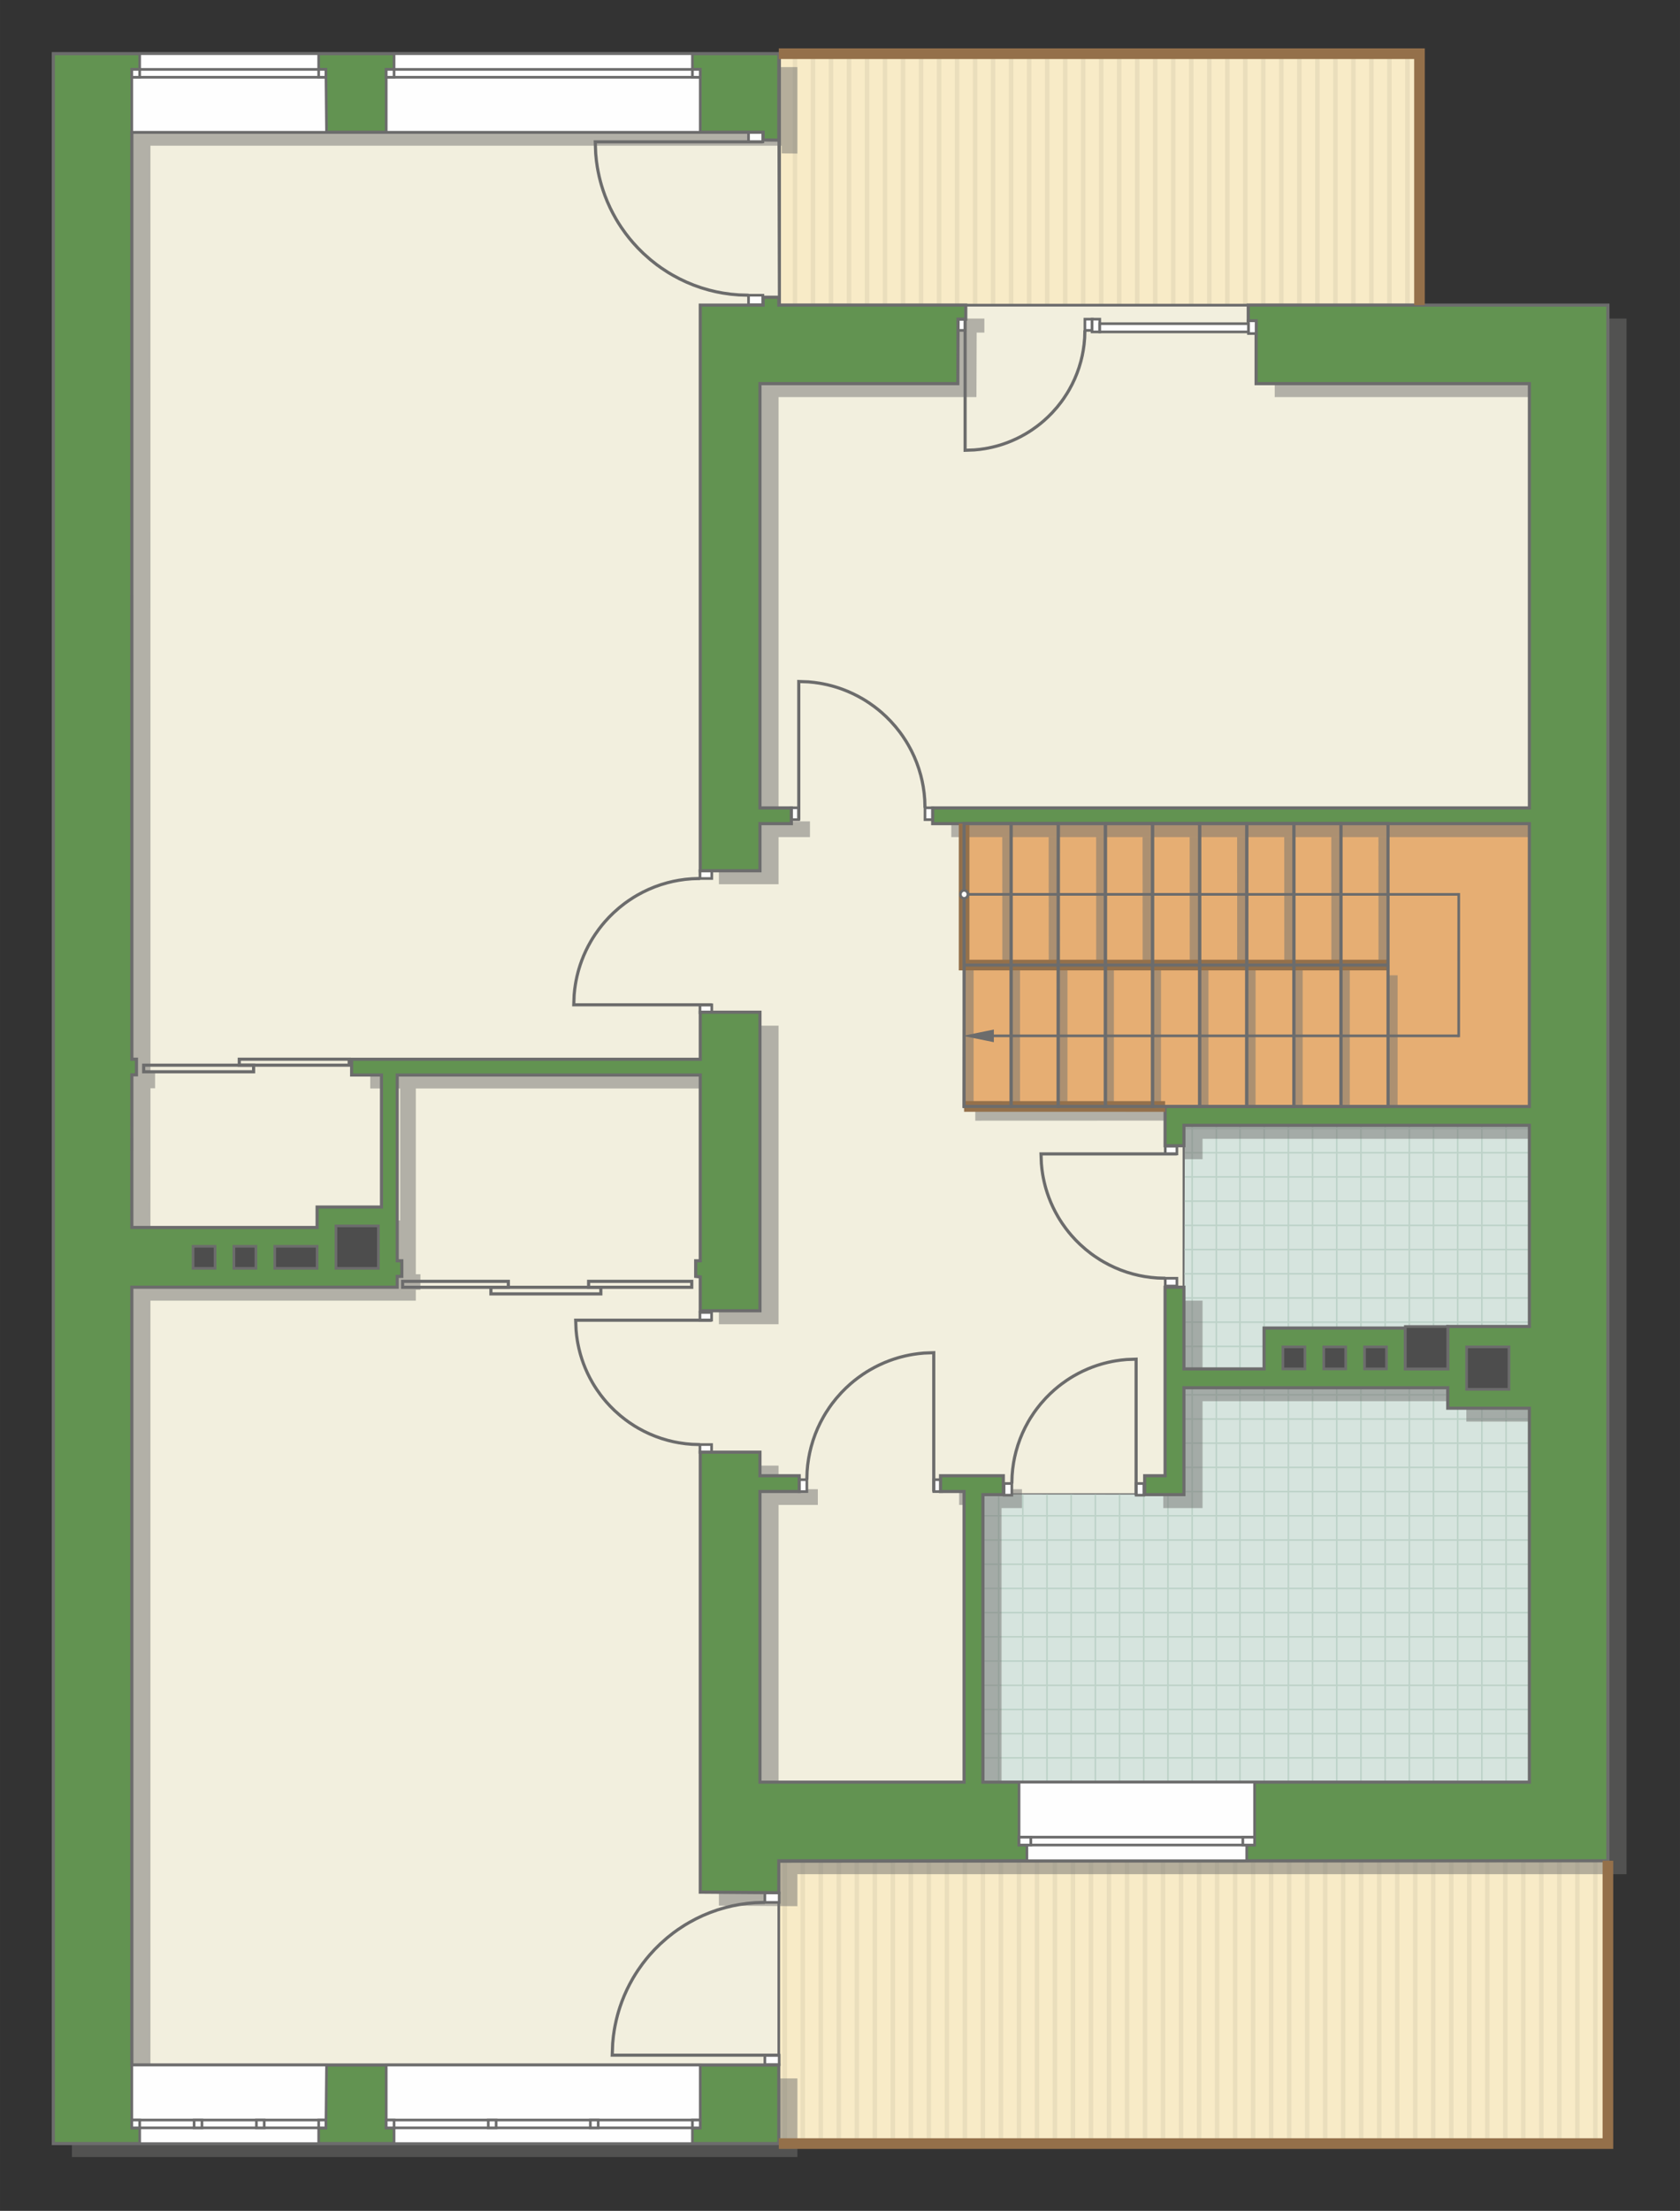 <?xml version="1.0" encoding="UTF-8"?>
<!DOCTYPE svg PUBLIC "-//W3C//DTD SVG 1.1//EN" "http://www.w3.org/Graphics/SVG/1.1/DTD/svg11.dtd">
<!-- Creator: CorelDRAW 2018 (64-Bit) -->
<svg xmlns="http://www.w3.org/2000/svg" xml:space="preserve" width="106.934mm" height="140.631mm" version="1.1" style="shape-rendering:geometricPrecision; text-rendering:geometricPrecision; image-rendering:optimizeQuality; fill-rule:evenodd; clip-rule:evenodd"
viewBox="0 0 12270.92 16137.77"
 xmlns:xlink="http://www.w3.org/1999/xlink">
 <rect x="0" y="0" width="12270.92" height="16137.77" fill="#333333" stroke="none"/>
 <defs>
  <style type="text/css">
   <![CDATA[
    .str4 {stroke:#94704A;stroke-width:77.68;stroke-miterlimit:22.926}
    .str1 {stroke:#6C6C6C;stroke-width:19.38;stroke-miterlimit:22.926}
    .str0 {stroke:#6C6C6C;stroke-width:19.43;stroke-miterlimit:22.926}
    .str3 {stroke:#6C6C6C;stroke-width:22.95;stroke-miterlimit:22.926}
    .str2 {stroke:#BDD2C8;stroke-width:11.48;stroke-miterlimit:22.926}
    .fil4 {fill:none}
    .fil8 {fill:#FEFEFE}
    .fil6 {fill:#D6E4DE}
    .fil10 {fill:#4D4D4D}
    .fil9 {fill:#629351}
    .fil12 {fill:#6C6C6C}
    .fil5 {fill:#E6AE73}
    .fil3 {fill:#EADEBC}
    .fil0 {fill:#F2EFDE}
    .fil2 {fill:#F8EBC7}
    .fil11 {fill:white}
    .fil1 {fill:white}
    .fil7 {fill:#727271;fill-opacity:0.502}
   ]]>
  </style>
   <clipPath id="id0">
    <path d="M5694.42 391.84l4673.63 0 0 1835.18 -4673.63 0 0 -1835.18z"/>
   </clipPath>
   <clipPath id="id1">
    <path d="M5688.34 13587.43l6056.05 -5.38 -8.72 2064.61 -6047.33 0 0 -2059.23z"/>
   </clipPath>
   <clipPath id="id2">
    <path d="M11170.98 13008.62l-3991.54 0 -1.95 -2101 1470.09 2.07 6.77 -2695.42 2516.63 0 0 4794.35z"/>
   </clipPath>
 </defs>
 <g id="пол">
  <polygon class="fil0 str0" points="5332.84,15491.8 5691.32,15070.98 5688.34,13815.65 5533.65,13427.35 7179.43,13008.62 7179.43,10909.69 8647.57,10909.69 8647.57,8214.27 8509.98,8076.57 7041.84,8076.57 7046.71,6012.06 7054.24,5939.21 11537.13,5964.03 11400.37,2597.14 9117.37,2227.02 6606.24,2227.02 6552.88,2284.37 5691.44,2227.02 5688.34,1022.7 5591.82,853.65 4303.98,810.63 612.03,830.59 675.73,11973.57 726.32,15358.88 "/>
  <polygon class="fil1" points="5694.42,391.84 10368.05,391.84 10368.05,2227.02 5694.42,2227.02 "/>
  <g style="clip-path:url(#id0)">
   <g id="_1983401780064">
    <g>
     <rect class="fil2" transform="matrix(4.67283E-13 7.762 50.716 -4.65695E-11 -1577.94 -2954.33)" width="1071.1" height="264.62"/>
     <rect class="fil3" transform="matrix(4.67283E-13 7.762 0.124 -1.14149E-13 -1577.94 -2954.33)" width="1071.1" height="264.62"/>
     <rect class="fil3" transform="matrix(4.67283E-13 7.762 0.124 -1.14149E-13 6316.44 -2954.33)" width="1071.1" height="264.62"/>
     <rect class="fil3" transform="matrix(4.67283E-13 7.762 0.124 -1.14149E-13 395.653 -2954.33)" width="1071.1" height="264.62"/>
     <rect class="fil3" transform="matrix(4.67283E-13 7.762 0.124 -1.14149E-13 8290.04 -2954.33)" width="1071.1" height="264.62"/>
     <rect class="fil3" transform="matrix(4.67283E-13 7.762 0.124 -1.14149E-13 2369.25 -2954.33)" width="1071.1" height="264.62"/>
     <rect class="fil3" transform="matrix(4.67283E-13 7.762 0.124 -1.14149E-13 10263.6 -2954.33)" width="1071.1" height="264.62"/>
     <rect class="fil3" transform="matrix(4.67283E-13 7.762 0.124 -1.14149E-13 4342.84 -2954.33)" width="1071.1" height="264.62"/>
     <rect class="fil3" transform="matrix(4.67283E-13 7.762 0.124 -1.14149E-13 -1183.22 -2954.33)" width="1071.1" height="264.62"/>
     <rect class="fil3" transform="matrix(4.67283E-13 7.762 0.124 -1.14149E-13 6711.16 -2954.33)" width="1071.1" height="264.62"/>
     <rect class="fil3" transform="matrix(4.67283E-13 7.762 0.124 -1.14149E-13 790.372 -2954.33)" width="1071.1" height="264.62"/>
     <rect class="fil3" transform="matrix(4.67283E-13 7.762 0.124 -1.14149E-13 8684.75 -2954.33)" width="1071.1" height="264.62"/>
     <rect class="fil3" transform="matrix(4.67283E-13 7.762 0.124 -1.14149E-13 2763.97 -2954.33)" width="1071.1" height="264.62"/>
     <rect class="fil3" transform="matrix(4.67283E-13 7.762 0.124 -1.14149E-13 10658.4 -2954.33)" width="1071.1" height="264.62"/>
     <rect class="fil3" transform="matrix(4.67283E-13 7.762 0.124 -1.14149E-13 4737.56 -2954.33)" width="1071.1" height="264.62"/>
     <rect class="fil3" transform="matrix(4.67283E-13 7.762 0.124 -1.14149E-13 -788.505 -2954.33)" width="1071.1" height="264.62"/>
     <rect class="fil3" transform="matrix(4.67283E-13 7.762 0.124 -1.14149E-13 7105.88 -2954.33)" width="1071.1" height="264.62"/>
     <rect class="fil3" transform="matrix(4.67283E-13 7.762 0.124 -1.14149E-13 1185.09 -2954.33)" width="1071.1" height="264.62"/>
     <rect class="fil3" transform="matrix(4.67283E-13 7.762 0.124 -1.14149E-13 9079.47 -2954.33)" width="1071.1" height="264.62"/>
     <rect class="fil3" transform="matrix(4.67283E-13 7.762 0.124 -1.14149E-13 3158.69 -2954.33)" width="1071.1" height="264.62"/>
     <rect class="fil3" transform="matrix(4.67283E-13 7.762 0.124 -1.14149E-13 11053.1 -2954.33)" width="1071.1" height="264.62"/>
     <rect class="fil3" transform="matrix(4.67283E-13 7.762 0.124 -1.14149E-13 5132.28 -2954.33)" width="1071.1" height="264.62"/>
     <rect class="fil3" transform="matrix(4.67283E-13 7.762 0.124 -1.14149E-13 -393.785 -2954.33)" width="1071.1" height="264.62"/>
     <rect class="fil3" transform="matrix(4.67283E-13 7.762 0.124 -1.14149E-13 7500.6 -2954.33)" width="1071.1" height="264.62"/>
     <rect class="fil3" transform="matrix(4.67283E-13 7.762 0.124 -1.14149E-13 1579.81 -2954.33)" width="1071.1" height="264.62"/>
     <rect class="fil3" transform="matrix(4.67283E-13 7.762 0.124 -1.14149E-13 9474.19 -2954.33)" width="1071.1" height="264.62"/>
     <rect class="fil3" transform="matrix(4.67283E-13 7.762 0.124 -1.14149E-13 3553.41 -2954.33)" width="1071.1" height="264.62"/>
     <rect class="fil3" transform="matrix(4.67283E-13 7.762 0.124 -1.14149E-13 11447.8 -2954.33)" width="1071.1" height="264.62"/>
     <rect class="fil3" transform="matrix(4.67283E-13 7.762 0.124 -1.14149E-13 5527 -2954.33)" width="1071.1" height="264.62"/>
     <rect class="fil3" transform="matrix(4.67283E-13 7.762 0.124 -1.14149E-13 0.934 -2954.33)" width="1071.1" height="264.62"/>
     <rect class="fil3" transform="matrix(4.67283E-13 7.762 0.124 -1.14149E-13 7895.32 -2954.33)" width="1071.1" height="264.62"/>
     <rect class="fil3" transform="matrix(4.67283E-13 7.762 0.124 -1.14149E-13 1974.53 -2954.33)" width="1071.1" height="264.62"/>
     <rect class="fil3" transform="matrix(4.67283E-13 7.762 0.124 -1.14149E-13 9868.91 -2954.33)" width="1071.1" height="264.62"/>
     <rect class="fil3" transform="matrix(4.67283E-13 7.762 0.124 -1.14149E-13 3948.13 -2954.33)" width="1071.1" height="264.62"/>
     <rect class="fil3" transform="matrix(4.67283E-13 7.762 0.124 -1.14149E-13 5921.72 -2954.33)" width="1071.1" height="264.62"/>
     <rect class="fil3" transform="matrix(4.67283E-13 7.762 0.124 -1.14149E-13 -1446.37 -2954.33)" width="1071.1" height="264.62"/>
     <rect class="fil3" transform="matrix(4.67283E-13 7.762 0.124 -1.14149E-13 6448.01 -2954.33)" width="1071.1" height="264.62"/>
     <rect class="fil3" transform="matrix(4.67283E-13 7.762 0.124 -1.14149E-13 527.226 -2954.33)" width="1071.1" height="264.62"/>
     <rect class="fil3" transform="matrix(4.67283E-13 7.762 0.124 -1.14149E-13 8421.61 -2954.33)" width="1071.1" height="264.62"/>
     <rect class="fil3" transform="matrix(4.67283E-13 7.762 0.124 -1.14149E-13 2500.82 -2954.33)" width="1071.1" height="264.62"/>
     <rect class="fil3" transform="matrix(4.67283E-13 7.762 0.124 -1.14149E-13 10395.2 -2954.33)" width="1071.1" height="264.62"/>
     <rect class="fil3" transform="matrix(4.67283E-13 7.762 0.124 -1.14149E-13 4474.42 -2954.33)" width="1071.1" height="264.62"/>
     <rect class="fil3" transform="matrix(4.67283E-13 7.762 0.124 -1.14149E-13 -1051.65 -2954.33)" width="1071.1" height="264.62"/>
     <rect class="fil3" transform="matrix(4.67283E-13 7.762 0.124 -1.14149E-13 6842.73 -2954.33)" width="1071.1" height="264.62"/>
     <rect class="fil3" transform="matrix(4.67283E-13 7.762 0.124 -1.14149E-13 921.945 -2954.33)" width="1071.1" height="264.62"/>
     <rect class="fil3" transform="matrix(4.67283E-13 7.762 0.124 -1.14149E-13 8816.33 -2954.33)" width="1071.1" height="264.62"/>
     <rect class="fil3" transform="matrix(4.67283E-13 7.762 0.124 -1.14149E-13 2895.54 -2954.33)" width="1071.1" height="264.62"/>
     <rect class="fil3" transform="matrix(4.67283E-13 7.762 0.124 -1.14149E-13 10789.9 -2954.33)" width="1071.1" height="264.62"/>
     <rect class="fil3" transform="matrix(4.67283E-13 7.762 0.124 -1.14149E-13 4869.14 -2954.33)" width="1071.1" height="264.62"/>
     <rect class="fil3" transform="matrix(4.67283E-13 7.762 0.124 -1.14149E-13 -656.932 -2954.33)" width="1071.1" height="264.62"/>
     <rect class="fil3" transform="matrix(4.67283E-13 7.762 0.124 -1.14149E-13 7237.45 -2954.33)" width="1071.1" height="264.62"/>
     <rect class="fil3" transform="matrix(4.67283E-13 7.762 0.124 -1.14149E-13 1316.66 -2954.33)" width="1071.1" height="264.62"/>
     <rect class="fil3" transform="matrix(4.67283E-13 7.762 0.124 -1.14149E-13 9211.05 -2954.33)" width="1071.1" height="264.62"/>
     <rect class="fil3" transform="matrix(4.67283E-13 7.762 0.124 -1.14149E-13 3290.26 -2954.33)" width="1071.1" height="264.62"/>
     <rect class="fil3" transform="matrix(4.67283E-13 7.762 0.124 -1.14149E-13 11184.6 -2954.33)" width="1071.1" height="264.62"/>
     <rect class="fil3" transform="matrix(4.67283E-13 7.762 0.124 -1.14149E-13 5263.86 -2954.33)" width="1071.1" height="264.62"/>
     <rect class="fil3" transform="matrix(4.67283E-13 7.762 0.124 -1.14149E-13 -262.212 -2954.33)" width="1071.1" height="264.62"/>
     <rect class="fil3" transform="matrix(4.67283E-13 7.762 0.124 -1.14149E-13 7632.17 -2954.33)" width="1071.1" height="264.62"/>
     <rect class="fil3" transform="matrix(4.67283E-13 7.762 0.124 -1.14149E-13 1711.38 -2954.33)" width="1071.1" height="264.62"/>
     <rect class="fil3" transform="matrix(4.67283E-13 7.762 0.124 -1.14149E-13 9605.77 -2954.33)" width="1071.1" height="264.62"/>
     <rect class="fil3" transform="matrix(4.67283E-13 7.762 0.124 -1.14149E-13 3684.98 -2954.33)" width="1071.1" height="264.62"/>
     <rect class="fil3" transform="matrix(4.67283E-13 7.762 0.124 -1.14149E-13 11579.4 -2954.33)" width="1071.1" height="264.62"/>
     <rect class="fil3" transform="matrix(4.67283E-13 7.762 0.124 -1.14149E-13 5658.57 -2954.33)" width="1071.1" height="264.62"/>
     <rect class="fil3" transform="matrix(4.67283E-13 7.762 0.124 -1.14149E-13 132.507 -2954.33)" width="1071.1" height="264.62"/>
     <rect class="fil3" transform="matrix(4.67283E-13 7.762 0.124 -1.14149E-13 8026.89 -2954.33)" width="1071.1" height="264.62"/>
     <rect class="fil3" transform="matrix(4.67283E-13 7.762 0.124 -1.14149E-13 2106.1 -2954.33)" width="1071.1" height="264.62"/>
     <rect class="fil3" transform="matrix(4.67283E-13 7.762 0.124 -1.14149E-13 10000.5 -2954.33)" width="1071.1" height="264.62"/>
     <rect class="fil3" transform="matrix(4.67283E-13 7.762 0.124 -1.14149E-13 4079.7 -2954.33)" width="1071.1" height="264.62"/>
     <rect class="fil3" transform="matrix(4.67283E-13 7.762 0.124 -1.14149E-13 6053.29 -2954.33)" width="1071.1" height="264.62"/>
     <rect class="fil3" transform="matrix(4.67283E-13 7.762 0.124 -1.14149E-13 -1314.8 -2954.33)" width="1071.1" height="264.62"/>
     <rect class="fil3" transform="matrix(4.67283E-13 7.762 0.124 -1.14149E-13 6579.59 -2954.33)" width="1071.1" height="264.62"/>
     <rect class="fil3" transform="matrix(4.67283E-13 7.762 0.124 -1.14149E-13 658.799 -2954.33)" width="1071.1" height="264.62"/>
     <rect class="fil3" transform="matrix(4.67283E-13 7.762 0.124 -1.14149E-13 8553.18 -2954.33)" width="1071.1" height="264.62"/>
     <rect class="fil3" transform="matrix(4.67283E-13 7.762 0.124 -1.14149E-13 2632.39 -2954.33)" width="1071.1" height="264.62"/>
     <rect class="fil3" transform="matrix(4.67283E-13 7.762 0.124 -1.14149E-13 10526.8 -2954.33)" width="1071.1" height="264.62"/>
     <rect class="fil3" transform="matrix(4.67283E-13 7.762 0.124 -1.14149E-13 4605.99 -2954.33)" width="1071.1" height="264.62"/>
     <rect class="fil3" transform="matrix(4.67283E-13 7.762 0.124 -1.14149E-13 -920.078 -2954.33)" width="1071.1" height="264.62"/>
     <rect class="fil3" transform="matrix(4.67283E-13 7.762 0.124 -1.14149E-13 6974.31 -2954.33)" width="1071.1" height="264.62"/>
     <rect class="fil3" transform="matrix(4.67283E-13 7.762 0.124 -1.14149E-13 1053.52 -2954.33)" width="1071.1" height="264.62"/>
     <rect class="fil3" transform="matrix(4.67283E-13 7.762 0.124 -1.14149E-13 8947.9 -2954.33)" width="1071.1" height="264.62"/>
     <rect class="fil3" transform="matrix(4.67283E-13 7.762 0.124 -1.14149E-13 3027.11 -2954.33)" width="1071.1" height="264.62"/>
     <rect class="fil3" transform="matrix(4.67283E-13 7.762 0.124 -1.14149E-13 10921.5 -2954.33)" width="1071.1" height="264.62"/>
     <rect class="fil3" transform="matrix(4.67283E-13 7.762 0.124 -1.14149E-13 5000.71 -2954.33)" width="1071.1" height="264.62"/>
     <rect class="fil3" transform="matrix(4.67283E-13 7.762 0.124 -1.14149E-13 -525.359 -2954.33)" width="1071.1" height="264.62"/>
     <rect class="fil3" transform="matrix(4.67283E-13 7.762 0.124 -1.14149E-13 7369.02 -2954.33)" width="1071.1" height="264.62"/>
     <rect class="fil3" transform="matrix(4.67283E-13 7.762 0.124 -1.14149E-13 1448.24 -2954.33)" width="1071.1" height="264.62"/>
     <rect class="fil3" transform="matrix(4.67283E-13 7.762 0.124 -1.14149E-13 9342.62 -2954.33)" width="1071.1" height="264.62"/>
     <rect class="fil3" transform="matrix(4.67283E-13 7.762 0.124 -1.14149E-13 3421.83 -2954.33)" width="1071.1" height="264.62"/>
     <rect class="fil3" transform="matrix(4.67283E-13 7.762 0.124 -1.14149E-13 11316.2 -2954.33)" width="1071.1" height="264.62"/>
     <rect class="fil3" transform="matrix(4.67283E-13 7.762 0.124 -1.14149E-13 5395.43 -2954.33)" width="1071.1" height="264.62"/>
     <rect class="fil3" transform="matrix(4.67283E-13 7.762 0.124 -1.14149E-13 -130.639 -2954.33)" width="1071.1" height="264.62"/>
     <rect class="fil3" transform="matrix(4.67283E-13 7.762 0.124 -1.14149E-13 7763.74 -2954.33)" width="1071.1" height="264.62"/>
     <rect class="fil3" transform="matrix(4.67283E-13 7.762 0.124 -1.14149E-13 1842.96 -2954.33)" width="1071.1" height="264.62"/>
     <rect class="fil3" transform="matrix(4.67283E-13 7.762 0.124 -1.14149E-13 9737.34 -2954.33)" width="1071.1" height="264.62"/>
     <rect class="fil3" transform="matrix(4.67283E-13 7.762 0.124 -1.14149E-13 3816.55 -2954.33)" width="1071.1" height="264.62"/>
     <rect class="fil3" transform="matrix(4.67283E-13 7.762 0.124 -1.14149E-13 11710.9 -2954.33)" width="1071.1" height="264.62"/>
     <rect class="fil3" transform="matrix(4.67283E-13 7.762 0.124 -1.14149E-13 5790.15 -2954.33)" width="1071.1" height="264.62"/>
     <rect class="fil3" transform="matrix(4.67283E-13 7.762 0.124 -1.14149E-13 264.08 -2954.33)" width="1071.1" height="264.62"/>
     <rect class="fil3" transform="matrix(4.67283E-13 7.762 0.124 -1.14149E-13 8158.46 -2954.33)" width="1071.1" height="264.62"/>
     <rect class="fil3" transform="matrix(4.67283E-13 7.762 0.124 -1.14149E-13 2237.68 -2954.33)" width="1071.1" height="264.62"/>
     <rect class="fil3" transform="matrix(4.67283E-13 7.762 0.124 -1.14149E-13 10132.1 -2954.33)" width="1071.1" height="264.62"/>
     <rect class="fil3" transform="matrix(4.67283E-13 7.762 0.124 -1.14149E-13 4211.27 -2954.33)" width="1071.1" height="264.62"/>
     <rect class="fil3" transform="matrix(4.67283E-13 7.762 0.124 -1.14149E-13 6184.87 -2954.33)" width="1071.1" height="264.62"/>
    </g>
   </g>
  </g>
  <polygon class="fil4 str1" points="5694.42,391.84 10368.05,391.84 10368.05,2227.02 5694.42,2227.02 "/>
  <polygon class="fil1" points="5688.34,13587.43 11744.39,13582.05 11735.67,15646.66 5688.34,15646.66 "/>
  <g style="clip-path:url(#id1)">
   <g id="_1983401830272">
    <g>
     <rect class="fil2" transform="matrix(4.67283E-13 7.762 50.716 -4.65695E-11 -1520.91 10350.6)" width="1071.1" height="264.62"/>
     <rect class="fil3" transform="matrix(4.67283E-13 7.762 0.124 -1.14149E-13 -1520.91 10350.6)" width="1071.1" height="264.62"/>
     <rect class="fil3" transform="matrix(4.67283E-13 7.762 0.124 -1.14149E-13 6373.47 10350.6)" width="1071.1" height="264.62"/>
     <rect class="fil3" transform="matrix(4.67283E-13 7.762 0.124 -1.14149E-13 452.685 10350.6)" width="1071.1" height="264.62"/>
     <rect class="fil3" transform="matrix(4.67283E-13 7.762 0.124 -1.14149E-13 8347.07 10350.6)" width="1071.1" height="264.62"/>
     <rect class="fil3" transform="matrix(4.67283E-13 7.762 0.124 -1.14149E-13 2426.28 10350.6)" width="1071.1" height="264.62"/>
     <rect class="fil3" transform="matrix(4.67283E-13 7.762 0.124 -1.14149E-13 10320.7 10350.6)" width="1071.1" height="264.62"/>
     <rect class="fil3" transform="matrix(4.67283E-13 7.762 0.124 -1.14149E-13 4399.88 10350.6)" width="1071.1" height="264.62"/>
     <rect class="fil3" transform="matrix(4.67283E-13 7.762 0.124 -1.14149E-13 -1126.19 10350.6)" width="1071.1" height="264.62"/>
     <rect class="fil3" transform="matrix(4.67283E-13 7.762 0.124 -1.14149E-13 6768.19 10350.6)" width="1071.1" height="264.62"/>
     <rect class="fil3" transform="matrix(4.67283E-13 7.762 0.124 -1.14149E-13 847.404 10350.6)" width="1071.1" height="264.62"/>
     <rect class="fil3" transform="matrix(4.67283E-13 7.762 0.124 -1.14149E-13 8741.79 10350.6)" width="1071.1" height="264.62"/>
     <rect class="fil3" transform="matrix(4.67283E-13 7.762 0.124 -1.14149E-13 2821 10350.6)" width="1071.1" height="264.62"/>
     <rect class="fil3" transform="matrix(4.67283E-13 7.762 0.124 -1.14149E-13 10715.4 10350.6)" width="1071.1" height="264.62"/>
     <rect class="fil3" transform="matrix(4.67283E-13 7.762 0.124 -1.14149E-13 4794.6 10350.6)" width="1071.1" height="264.62"/>
     <rect class="fil3" transform="matrix(4.67283E-13 7.762 0.124 -1.14149E-13 -731.473 10350.6)" width="1071.1" height="264.62"/>
     <rect class="fil3" transform="matrix(4.67283E-13 7.762 0.124 -1.14149E-13 7162.91 10350.6)" width="1071.1" height="264.62"/>
     <rect class="fil3" transform="matrix(4.67283E-13 7.762 0.124 -1.14149E-13 1242.12 10350.6)" width="1071.1" height="264.62"/>
     <rect class="fil3" transform="matrix(4.67283E-13 7.762 0.124 -1.14149E-13 9136.51 10350.6)" width="1071.1" height="264.62"/>
     <rect class="fil3" transform="matrix(4.67283E-13 7.762 0.124 -1.14149E-13 3215.72 10350.6)" width="1071.1" height="264.62"/>
     <rect class="fil3" transform="matrix(4.67283E-13 7.762 0.124 -1.14149E-13 11110.1 10350.6)" width="1071.1" height="264.62"/>
     <rect class="fil3" transform="matrix(4.67283E-13 7.762 0.124 -1.14149E-13 5189.31 10350.6)" width="1071.1" height="264.62"/>
     <rect class="fil3" transform="matrix(4.67283E-13 7.762 0.124 -1.14149E-13 -336.754 10350.6)" width="1071.1" height="264.62"/>
     <rect class="fil3" transform="matrix(4.67283E-13 7.762 0.124 -1.14149E-13 7557.63 10350.6)" width="1071.1" height="264.62"/>
     <rect class="fil3" transform="matrix(4.67283E-13 7.762 0.124 -1.14149E-13 1636.84 10350.6)" width="1071.1" height="264.62"/>
     <rect class="fil3" transform="matrix(4.67283E-13 7.762 0.124 -1.14149E-13 9531.22 10350.6)" width="1071.1" height="264.62"/>
     <rect class="fil3" transform="matrix(4.67283E-13 7.762 0.124 -1.14149E-13 3610.44 10350.6)" width="1071.1" height="264.62"/>
     <rect class="fil3" transform="matrix(4.67283E-13 7.762 0.124 -1.14149E-13 11504.8 10350.6)" width="1071.1" height="264.62"/>
     <rect class="fil3" transform="matrix(4.67283E-13 7.762 0.124 -1.14149E-13 5584.03 10350.6)" width="1071.1" height="264.62"/>
     <rect class="fil3" transform="matrix(4.67283E-13 7.762 0.124 -1.14149E-13 57.965 10350.6)" width="1071.1" height="264.62"/>
     <rect class="fil3" transform="matrix(4.67283E-13 7.762 0.124 -1.14149E-13 7952.35 10350.6)" width="1071.1" height="264.62"/>
     <rect class="fil3" transform="matrix(4.67283E-13 7.762 0.124 -1.14149E-13 2031.56 10350.6)" width="1071.1" height="264.62"/>
     <rect class="fil3" transform="matrix(4.67283E-13 7.762 0.124 -1.14149E-13 9925.94 10350.6)" width="1071.1" height="264.62"/>
     <rect class="fil3" transform="matrix(4.67283E-13 7.762 0.124 -1.14149E-13 4005.16 10350.6)" width="1071.1" height="264.62"/>
     <rect class="fil3" transform="matrix(4.67283E-13 7.762 0.124 -1.14149E-13 5978.75 10350.6)" width="1071.1" height="264.62"/>
     <rect class="fil3" transform="matrix(4.67283E-13 7.762 0.124 -1.14149E-13 -1389.34 10350.6)" width="1071.1" height="264.62"/>
     <rect class="fil3" transform="matrix(4.67283E-13 7.762 0.124 -1.14149E-13 6505.04 10350.6)" width="1071.1" height="264.62"/>
     <rect class="fil3" transform="matrix(4.67283E-13 7.762 0.124 -1.14149E-13 584.258 10350.6)" width="1071.1" height="264.62"/>
     <rect class="fil3" transform="matrix(4.67283E-13 7.762 0.124 -1.14149E-13 8478.64 10350.6)" width="1071.1" height="264.62"/>
     <rect class="fil3" transform="matrix(4.67283E-13 7.762 0.124 -1.14149E-13 2557.85 10350.6)" width="1071.1" height="264.62"/>
     <rect class="fil3" transform="matrix(4.67283E-13 7.762 0.124 -1.14149E-13 10452.2 10350.6)" width="1071.1" height="264.62"/>
     <rect class="fil3" transform="matrix(4.67283E-13 7.762 0.124 -1.14149E-13 4531.45 10350.6)" width="1071.1" height="264.62"/>
     <rect class="fil3" transform="matrix(4.67283E-13 7.762 0.124 -1.14149E-13 -994.619 10350.6)" width="1071.1" height="264.62"/>
     <rect class="fil3" transform="matrix(4.67283E-13 7.762 0.124 -1.14149E-13 6899.76 10350.6)" width="1071.1" height="264.62"/>
     <rect class="fil3" transform="matrix(4.67283E-13 7.762 0.124 -1.14149E-13 978.977 10350.6)" width="1071.1" height="264.62"/>
     <rect class="fil3" transform="matrix(4.67283E-13 7.762 0.124 -1.14149E-13 8873.36 10350.6)" width="1071.1" height="264.62"/>
     <rect class="fil3" transform="matrix(4.67283E-13 7.762 0.124 -1.14149E-13 2952.57 10350.6)" width="1071.1" height="264.62"/>
     <rect class="fil3" transform="matrix(4.67283E-13 7.762 0.124 -1.14149E-13 10847 10350.6)" width="1071.1" height="264.62"/>
     <rect class="fil3" transform="matrix(4.67283E-13 7.762 0.124 -1.14149E-13 4926.17 10350.6)" width="1071.1" height="264.62"/>
     <rect class="fil3" transform="matrix(4.67283E-13 7.762 0.124 -1.14149E-13 -599.9 10350.6)" width="1071.1" height="264.62"/>
     <rect class="fil3" transform="matrix(4.67283E-13 7.762 0.124 -1.14149E-13 7294.48 10350.6)" width="1071.1" height="264.62"/>
     <rect class="fil3" transform="matrix(4.67283E-13 7.762 0.124 -1.14149E-13 1373.7 10350.6)" width="1071.1" height="264.62"/>
     <rect class="fil3" transform="matrix(4.67283E-13 7.762 0.124 -1.14149E-13 9268.08 10350.6)" width="1071.1" height="264.62"/>
     <rect class="fil3" transform="matrix(4.67283E-13 7.762 0.124 -1.14149E-13 3347.29 10350.6)" width="1071.1" height="264.62"/>
     <rect class="fil3" transform="matrix(4.67283E-13 7.762 0.124 -1.14149E-13 11241.7 10350.6)" width="1071.1" height="264.62"/>
     <rect class="fil3" transform="matrix(4.67283E-13 7.762 0.124 -1.14149E-13 5320.89 10350.6)" width="1071.1" height="264.62"/>
     <rect class="fil3" transform="matrix(4.67283E-13 7.762 0.124 -1.14149E-13 -205.181 10350.6)" width="1071.1" height="264.62"/>
     <rect class="fil3" transform="matrix(4.67283E-13 7.762 0.124 -1.14149E-13 7689.2 10350.6)" width="1071.1" height="264.62"/>
     <rect class="fil3" transform="matrix(4.67283E-13 7.762 0.124 -1.14149E-13 1768.42 10350.6)" width="1071.1" height="264.62"/>
     <rect class="fil3" transform="matrix(4.67283E-13 7.762 0.124 -1.14149E-13 9662.8 10350.6)" width="1071.1" height="264.62"/>
     <rect class="fil3" transform="matrix(4.67283E-13 7.762 0.124 -1.14149E-13 3742.01 10350.6)" width="1071.1" height="264.62"/>
     <rect class="fil3" transform="matrix(4.67283E-13 7.762 0.124 -1.14149E-13 11636.4 10350.6)" width="1071.1" height="264.62"/>
     <rect class="fil3" transform="matrix(4.67283E-13 7.762 0.124 -1.14149E-13 5715.61 10350.6)" width="1071.1" height="264.62"/>
     <rect class="fil3" transform="matrix(4.67283E-13 7.762 0.124 -1.14149E-13 189.539 10350.6)" width="1071.1" height="264.62"/>
     <rect class="fil3" transform="matrix(4.67283E-13 7.762 0.124 -1.14149E-13 8083.92 10350.6)" width="1071.1" height="264.62"/>
     <rect class="fil3" transform="matrix(4.67283E-13 7.762 0.124 -1.14149E-13 2163.13 10350.6)" width="1071.1" height="264.62"/>
     <rect class="fil3" transform="matrix(4.67283E-13 7.762 0.124 -1.14149E-13 10057.5 10350.6)" width="1071.1" height="264.62"/>
     <rect class="fil3" transform="matrix(4.67283E-13 7.762 0.124 -1.14149E-13 4136.73 10350.6)" width="1071.1" height="264.62"/>
     <rect class="fil3" transform="matrix(4.67283E-13 7.762 0.124 -1.14149E-13 6110.33 10350.6)" width="1071.1" height="264.62"/>
     <rect class="fil3" transform="matrix(4.67283E-13 7.762 0.124 -1.14149E-13 -1257.76 10350.6)" width="1071.1" height="264.62"/>
     <rect class="fil3" transform="matrix(4.67283E-13 7.762 0.124 -1.14149E-13 6636.62 10350.6)" width="1071.1" height="264.62"/>
     <rect class="fil3" transform="matrix(4.67283E-13 7.762 0.124 -1.14149E-13 715.831 10350.6)" width="1071.1" height="264.62"/>
     <rect class="fil3" transform="matrix(4.67283E-13 7.762 0.124 -1.14149E-13 8610.21 10350.6)" width="1071.1" height="264.62"/>
     <rect class="fil3" transform="matrix(4.67283E-13 7.762 0.124 -1.14149E-13 2689.43 10350.6)" width="1071.1" height="264.62"/>
     <rect class="fil3" transform="matrix(4.67283E-13 7.762 0.124 -1.14149E-13 10583.8 10350.6)" width="1071.1" height="264.62"/>
     <rect class="fil3" transform="matrix(4.67283E-13 7.762 0.124 -1.14149E-13 4663.02 10350.6)" width="1071.1" height="264.62"/>
     <rect class="fil3" transform="matrix(4.67283E-13 7.762 0.124 -1.14149E-13 -863.046 10350.6)" width="1071.1" height="264.62"/>
     <rect class="fil3" transform="matrix(4.67283E-13 7.762 0.124 -1.14149E-13 7031.34 10350.6)" width="1071.1" height="264.62"/>
     <rect class="fil3" transform="matrix(4.67283E-13 7.762 0.124 -1.14149E-13 1110.55 10350.6)" width="1071.1" height="264.62"/>
     <rect class="fil3" transform="matrix(4.67283E-13 7.762 0.124 -1.14149E-13 9004.93 10350.6)" width="1071.1" height="264.62"/>
     <rect class="fil3" transform="matrix(4.67283E-13 7.762 0.124 -1.14149E-13 3084.15 10350.6)" width="1071.1" height="264.62"/>
     <rect class="fil3" transform="matrix(4.67283E-13 7.762 0.124 -1.14149E-13 10978.5 10350.6)" width="1071.1" height="264.62"/>
     <rect class="fil3" transform="matrix(4.67283E-13 7.762 0.124 -1.14149E-13 5057.74 10350.6)" width="1071.1" height="264.62"/>
     <rect class="fil3" transform="matrix(4.67283E-13 7.762 0.124 -1.14149E-13 -468.327 10350.6)" width="1071.1" height="264.62"/>
     <rect class="fil3" transform="matrix(4.67283E-13 7.762 0.124 -1.14149E-13 7426.06 10350.6)" width="1071.1" height="264.62"/>
     <rect class="fil3" transform="matrix(4.67283E-13 7.762 0.124 -1.14149E-13 1505.27 10350.6)" width="1071.1" height="264.62"/>
     <rect class="fil3" transform="matrix(4.67283E-13 7.762 0.124 -1.14149E-13 9399.65 10350.6)" width="1071.1" height="264.62"/>
     <rect class="fil3" transform="matrix(4.67283E-13 7.762 0.124 -1.14149E-13 3478.86 10350.6)" width="1071.1" height="264.62"/>
     <rect class="fil3" transform="matrix(4.67283E-13 7.762 0.124 -1.14149E-13 11373.2 10350.6)" width="1071.1" height="264.62"/>
     <rect class="fil3" transform="matrix(4.67283E-13 7.762 0.124 -1.14149E-13 5452.46 10350.6)" width="1071.1" height="264.62"/>
     <rect class="fil3" transform="matrix(4.67283E-13 7.762 0.124 -1.14149E-13 -73.608 10350.6)" width="1071.1" height="264.62"/>
     <rect class="fil3" transform="matrix(4.67283E-13 7.762 0.124 -1.14149E-13 7820.78 10350.6)" width="1071.1" height="264.62"/>
     <rect class="fil3" transform="matrix(4.67283E-13 7.762 0.124 -1.14149E-13 1899.99 10350.6)" width="1071.1" height="264.62"/>
     <rect class="fil3" transform="matrix(4.67283E-13 7.762 0.124 -1.14149E-13 9794.37 10350.6)" width="1071.1" height="264.62"/>
     <rect class="fil3" transform="matrix(4.67283E-13 7.762 0.124 -1.14149E-13 3873.58 10350.6)" width="1071.1" height="264.62"/>
     <rect class="fil3" transform="matrix(4.67283E-13 7.762 0.124 -1.14149E-13 11768 10350.6)" width="1071.1" height="264.62"/>
     <rect class="fil3" transform="matrix(4.67283E-13 7.762 0.124 -1.14149E-13 5847.18 10350.6)" width="1071.1" height="264.62"/>
     <rect class="fil3" transform="matrix(4.67283E-13 7.762 0.124 -1.14149E-13 321.112 10350.6)" width="1071.1" height="264.62"/>
     <rect class="fil3" transform="matrix(4.67283E-13 7.762 0.124 -1.14149E-13 8215.49 10350.6)" width="1071.1" height="264.62"/>
     <rect class="fil3" transform="matrix(4.67283E-13 7.762 0.124 -1.14149E-13 2294.71 10350.6)" width="1071.1" height="264.62"/>
     <rect class="fil3" transform="matrix(4.67283E-13 7.762 0.124 -1.14149E-13 10189.1 10350.6)" width="1071.1" height="264.62"/>
     <rect class="fil3" transform="matrix(4.67283E-13 7.762 0.124 -1.14149E-13 4268.3 10350.6)" width="1071.1" height="264.62"/>
     <rect class="fil3" transform="matrix(4.67283E-13 7.762 0.124 -1.14149E-13 6241.9 10350.6)" width="1071.1" height="264.62"/>
    </g>
   </g>
  </g>
  <polygon class="fil4 str1" points="5688.34,13587.43 11744.39,13582.05 11735.67,15646.66 5688.34,15646.66 "/>
  <polygon class="fil5 str0" points="7041.84,8076.57 7046.71,6012.06 11170.98,6012.06 11170.98,8082.07 "/>
  <polygon class="fil6" points="11170.98,13008.62 7179.43,13008.62 7177.48,10907.62 8647.57,10909.69 8654.34,8214.27 11170.98,8214.27 "/>
  <g style="clip-path:url(#id2)">
   <g id="_1983408248272">
    <path id="1" class="fil4 str2" d="M10293.89 14240.52l0 -7097.69m-176.7 7097.69l0 -7097.69m-176.7 7097.69l0 -7097.69m-176.7 7097.69l0 -7097.69m-176.7 7097.69l0 -7097.69m-176.7 7097.69l0 -7097.69m-176.7 7097.69l0 -7097.69m-176.7 7097.69l0 -7097.69m2650.34 7097.79l0 -7097.69m-176.7 7097.69l0 -7097.69m-176.7 7097.69l0 -7097.69m-176.7 7097.69l0 -7097.69m-176.7 7097.69l0 -7097.69m-176.7 7097.69l0 -7097.69m-176.7 7097.69l0 -7097.69m-176.7 7097.69l0 -7097.69m2650.43 7097.6l0 -7097.69m-176.7 7097.69l0 -7097.69m-176.7 7097.69l0 -7097.69m-176.7 7097.69l0 -7097.69m-176.7 7097.69l0 -7097.69m-176.7 7097.69l0 -7097.69m-176.7 7097.69l0 -7097.69m-176.7 7097.69l0 -7097.69m2650.34 7097.79l0 -7097.69m-176.7 7097.69l0 -7097.69m-176.7 7097.69l0 -7097.69m-176.7 7097.69l0 -7097.69m-176.7 7097.69l0 -7097.69m-176.7 7097.69l0 -7097.69m-176.7 7097.69l0 -7097.69m-176.7 7097.69l0 -7097.69"/>
    <path class="fil4 str2" d="M16152.74 11947.76l-11607.12 0m11607.12 176.7l-11607.12 0m11607.12 176.7l-11607.12 0m11607.12 176.7l-11607.12 0m11607.12 176.7l-11607.12 0m11607.12 176.7l-11607.12 0m11607.12 176.7l-11607.12 0m11607.12 176.7l-11607.12 0m11607.26 -2650.34l-11607.12 0m11607.12 176.7l-11607.12 0m11607.12 176.7l-11607.12 0m11607.12 176.7l-11607.12 0m11607.12 176.7l-11607.12 0m11607.12 176.7l-11607.12 0m11607.12 176.7l-11607.12 0m11607.12 176.7l-11607.12 0m11606.97 -2650.43l-11607.12 0m11607.12 176.7l-11607.12 0m11607.12 176.7l-11607.12 0m11607.12 176.7l-11607.12 0m11607.12 176.7l-11607.12 0m11607.12 176.7l-11607.12 0m11607.12 176.7l-11607.12 0m11607.12 176.7l-11607.12 0m11607.26 -2650.34l-11607.12 0m11607.12 176.7l-11607.12 0m11607.12 176.7l-11607.12 0m11607.12 176.7l-11607.12 0m11607.12 176.7l-11607.12 0m11607.12 176.7l-11607.12 0m11607.12 176.7l-11607.12 0m11607.12 176.7l-11607.12 0"/>
    <path class="fil4 str2" d="M15771.27 14240.61l0 -7097.69m-176.7 7097.69l0 -7097.69m-176.7 7097.69l0 -7097.69m-176.7 7097.69l0 -7097.69m-176.7 7097.69l0 -7097.69m-176.7 7097.69l0 -7097.69m-176.7 7097.69l0 -7097.69m-176.7 7097.69l0 -7097.69m1413.47 7097.79l0 -7097.69"/>
    <path class="fil4 str2" d="M4643.85 14315.8l0 -7097.69m-176.7 7097.69l0 -7097.69m-176.7 7097.69l0 -7097.69m-176.7 7097.69l0 -7097.69m-176.7 7097.69l0 -7097.69m-176.7 7097.69l0 -7097.69m-176.7 7097.69l0 -7097.69m-176.7 7097.69l0 -7097.69m2650.34 7097.79l0 -7097.69m-176.7 7097.69l0 -7097.69m-176.7 7097.69l0 -7097.69m-176.7 7097.69l0 -7097.69m-176.7 7097.69l0 -7097.69m-176.7 7097.69l0 -7097.69m-176.7 7097.69l0 -7097.69m-176.7 7097.69l0 -7097.69m2650.43 7097.6l0 -7097.69m-176.7 7097.69l0 -7097.69m-176.7 7097.69l0 -7097.69m-176.7 7097.69l0 -7097.69m-176.7 7097.69l0 -7097.69m-176.7 7097.69l0 -7097.69m-176.7 7097.69l0 -7097.69m-176.7 7097.69l0 -7097.69m2650.34 7097.79l0 -7097.69m-176.7 7097.69l0 -7097.69m-176.7 7097.69l0 -7097.69m-176.7 7097.69l0 -7097.69m-176.7 7097.69l0 -7097.69m-176.7 7097.69l0 -7097.69m-176.7 7097.69l0 -7097.69m-176.7 7097.69l0 -7097.69"/>
   </g>
  </g>
  <polygon class="fil4" points="11170.98,13008.62 7179.43,13008.62 7177.48,10907.62 8647.57,10909.69 8654.34,8214.27 11170.98,8214.27 "/>
 </g>
 <g id="тень">
  <g id="_1983408252144">
   <polygon class="fil7" points="525.26,15744.83 525.26,490.02 5824.3,490.02 5824.3,1120.87 5709.66,1119.7 5709.66,1063.51 1098.79,1063.51 1099.02,7829.68 1132.64,7829.68 1132.64,7943.62 1099.02,7943.62 1098.79,9057.88 2452.18,9057.88 2452.18,8908.82 2922.43,8908.82 2922.43,7944.89 2704.29,7944.89 2704.29,7830.25 5250.88,7830.25 5250.88,7486.57 5686.71,7486.57 5686.71,9665.84 5250.88,9665.84 5250.88,9418.78 5217.26,9414.99 5217.26,9301.16 5250.88,9301.16 5250.88,7944.89 3037.18,7944.89 3037.18,9301.16 3070.81,9301.16 3070.81,9414.99 3037.18,9414.99 3037.18,9493.71 1098.79,9493.71 1098.79,15171.3 5824.3,15171.3 5824.3,15744.83 "/>
   <polygon class="fil7" points="5824.3,13680.21 5824.3,13913.82 5250.88,13909.6 5250.88,10698.14 5686.71,10698.14 5686.71,10870.15 5973.48,10870.15 5973.48,10984.91 5686.71,10984.91 5686.71,13106.79 7177.8,13106.79 7177.8,10984.91 7005.79,10984.91 7005.79,10870.15 7464.57,10870.15 7464.57,11007.86 7315.39,11007.86 7315.39,13106.79 11306.93,13106.79 11306.93,10376.96 10710.45,10376.96 10710.45,10227.9 8783.53,10227.9 8783.53,11007.86 8496.77,11007.86 8496.77,10870.15 8645.94,10870.15 8645.94,9493.83 8783.53,9493.83 8783.53,10090.19 9369,10090.19 9369,9792.07 10400.74,9792.07 10400.74,10090.19 10710.45,10090.19 10710.45,9780.59 11306.93,9780.59 11306.93,8312.44 8783.53,8312.44 8783.53,8461.51 8645.94,8461.51 8645.94,8174.74 11306.93,8174.74 11306.93,6110.23 7182.67,6110.23 6948.41,6110.23 6948.41,5995.51 11306.93,5995.51 11306.93,2898.68 9310.7,2898.68 9310.7,2439.89 9253.33,2439.89 9253.33,2325.19 11880.35,2325.19 11880.35,13680.21 "/>
   <polygon class="fil7" points="5686.71,6454.25 5686.71,6110.23 5916.1,6110.23 5916.1,5995.51 5686.71,5995.51 5686.71,2898.68 7132.02,2898.68 7133.74,2427.76 7189.97,2427.76 7189.97,2325.19 5824.3,2325.19 5824.3,2267.84 5709.66,2267.84 5709.66,2325.19 5250.88,2325.19 5250.88,6454.25 "/>
  </g>
  <g id="_1983408254416">
   <polygon class="fil7" points="7321.2,7071.56 7320.66,6110.23 7387.17,6110.23 7387.1,7071.56 "/>
   <polygon class="fil7" points="7660.23,7071.56 7659.69,6110.23 7726.2,6110.23 7726.13,7071.56 "/>
   <polygon class="fil7" points="8006.86,7071.56 8006.33,6110.23 8072.84,6110.23 8072.77,7071.56 "/>
   <polygon class="fil7" points="8345.9,7071.56 8345.36,6110.23 8411.87,6110.23 8411.8,7071.56 "/>
   <polygon class="fil7" points="8690,7071.56 8689.46,6110.23 8755.97,6110.23 8755.9,7071.56 "/>
   <polygon class="fil7" points="9036.63,7071.56 9036.09,6110.23 9102.6,6110.23 9102.53,7071.56 "/>
   <polygon class="fil7" points="9380.7,7071.56 9380.16,6110.23 9446.67,6110.23 9446.6,7071.56 "/>
   <polygon class="fil7" points="9724.8,7060.85 9724.26,6110.23 9790.77,6110.23 9790.7,7060.85 "/>
   <polygon class="fil7" points="10068.91,7060.85 10068.37,6110.23 10134.88,6110.23 10134.81,7060.85 "/>
   <polygon class="fil7" points="7045.39,8075.43 7044.85,7055.74 7111.36,7055.74 7111.29,8075.43 "/>
   <polygon class="fil7" points="7384.43,8075.43 7383.89,7055.74 7450.4,7055.74 7450.33,8075.43 "/>
   <polygon class="fil7" points="7731.06,8075.43 7730.52,7055.74 7797.03,7055.74 7796.96,8075.43 "/>
   <polygon class="fil7" points="8070.09,8075.43 8069.55,7055.74 8136.06,7055.74 8136,8075.43 "/>
   <polygon class="fil7" points="8414.19,8075.43 8413.65,7055.74 8480.16,7055.74 8480.09,8075.43 "/>
   <polygon class="fil7" points="8760.82,8075.43 8760.28,7055.74 8826.79,7055.74 8826.72,8075.43 "/>
   <polygon class="fil7" points="9104.9,8075.43 9104.36,7055.74 9170.87,7055.74 9170.8,8075.43 "/>
   <polygon class="fil7" points="9448.99,8064.06 9448.45,7044.37 9514.96,7044.37 9514.89,8064.06 "/>
   <polygon class="fil7" points="9793.1,8064.06 9792.56,7044.37 9859.07,7044.37 9859,8064.06 "/>
   <polygon class="fil7" points="10142.28,8080.49 10141.74,7119.15 10208.25,7119.15 10208.18,8080.49 "/>
  </g>
  <polygon class="fil7" points="8509.98,8179.62 7123.57,8180.16 7123.57,8113.65 8509.98,8113.72 "/>
 </g>
 <g id="двери">
  <g id="_1983408195632">
   <g>
    <polygon class="fil8 str1" points="7049.19,2411.66 7049.19,2329.59 6994.47,2329.59 6994.47,2411.66 "/>
    <polyline class="fil4 str3" points="7049.19,2329.59 7049.19,3286.68 7116.52,3284.13 7156.49,3280.17 7192.33,3275.02 7215.6,3270.88 7247.41,3264.13 7277.8,3256.51 7297.25,3251.01 7324.9,3242.36 7355.77,3231.46 7388.82,3218.32 7425.22,3201.98 7456.58,3186.25 7490.19,3167.58 7511.71,3154.59 7537.07,3138.14 7572.96,3112.66 7599.37,3092.09 7624.1,3071.31 7654.86,3043.19 7685.49,3012.29 7721.38,2971.88 7749.9,2935.81 7769.01,2909.29 7793.84,2871.4 7808.73,2846.4 7830.39,2806.26 7849.36,2766.3 7866.3,2725.32 7881.35,2682.89 7894.99,2636.69 7904.53,2597.03 7911.93,2558.51 7918.38,2513.16 7922.45,2467.52 7924.2,2411.66 "/>
    <polygon class="fil8 str1" points="7924.2,2329.59 7978.92,2329.59 7978.92,2411.66 7924.2,2411.66 "/>
   </g>
   <g>
    <polygon class="fil8 str1" points="6820.27,10800.7 6820.27,10887.64 6878.23,10887.64 6878.23,10800.7 "/>
    <polyline class="fil4 str3" points="6820.27,10887.64 6820.27,9873.76 6748.93,9876.47 6706.6,9880.66 6668.62,9886.11 6643.97,9890.5 6610.28,9897.64 6578.08,9905.72 6557.49,9911.55 6528.19,9920.72 6495.5,9932.26 6460.49,9946.18 6421.92,9963.48 6388.7,9980.15 6353.09,9999.94 6330.3,10013.7 6303.44,10031.11 6265.42,10058.11 6237.44,10079.89 6211.24,10101.9 6178.65,10131.71 6146.21,10164.43 6108.18,10207.24 6077.97,10245.44 6057.74,10273.54 6031.43,10313.67 6015.65,10340.17 5992.71,10382.69 5972.62,10425.02 5954.67,10468.43 5938.73,10513.38 5924.27,10562.32 5914.17,10604.33 5906.32,10645.14 5899.5,10693.18 5895.18,10741.53 5893.33,10800.7 "/>
    <polygon class="fil8 str1" points="5893.33,10887.64 5835.36,10887.64 5835.36,10800.7 5893.33,10800.7 "/>
   </g>
   <g>
    <polygon class="fil8 str1" points="5112.49,9636.63 5197.63,9636.63 5197.63,9579.88 5112.49,9579.88 "/>
    <polyline class="fil4 str3" points="5197.63,9636.63 4204.87,9636.63 4207.51,9706.48 4211.62,9747.94 4216.95,9785.11 4221.26,9809.24 4228.24,9842.25 4236.16,9873.77 4241.85,9893.94 4250.84,9922.62 4262.14,9954.65 4275.77,9988.92 4292.72,10026.69 4309.03,10059.21 4328.41,10094.08 4341.88,10116.4 4358.94,10142.69 4385.37,10179.93 4406.7,10207.32 4428.26,10232.97 4457.44,10264.88 4489.47,10296.66 4531.4,10333.88 4568.81,10363.46 4596.31,10383.28 4635.61,10409.04 4661.55,10424.49 4703.19,10446.95 4744.64,10466.63 4787.14,10484.21 4831.16,10499.81 4879.08,10513.97 4920.22,10523.85 4960.18,10531.54 5007.22,10538.22 5054.56,10542.44 5112.49,10544.27 "/>
    <polygon class="fil8 str1" points="5197.63,10544.27 5197.63,10601.02 5112.49,10601.02 5112.49,10544.27 "/>
   </g>
   <g>
    <polygon class="fil8 str1" points="8511.26,8422.68 8596.39,8422.68 8596.39,8365.92 8511.26,8365.92 "/>
    <polyline class="fil4 str3" points="8596.39,8422.68 7603.64,8422.68 7606.28,8492.53 7610.38,8533.99 7615.72,8571.16 7620.02,8595.29 7627.01,8628.29 7634.93,8659.82 7640.62,8679.99 7649.61,8708.67 7660.91,8740.69 7674.54,8774.97 7691.49,8812.74 7707.8,8845.26 7727.18,8880.13 7740.65,8902.45 7757.7,8928.74 7784.14,8965.98 7805.46,8993.37 7827.03,9019.01 7856.21,9050.93 7888.23,9082.7 7930.16,9119.93 7967.57,9149.51 7995.08,9169.33 8034.38,9195.09 8060.32,9210.54 8101.96,9232.99 8143.41,9252.67 8185.91,9270.25 8229.93,9285.86 8277.85,9300.02 8318.99,9309.9 8358.95,9317.59 8405.98,9324.27 8453.33,9328.49 8511.26,9330.31 "/>
    <polygon class="fil8 str1" points="8596.39,9330.31 8596.39,9387.07 8511.26,9387.07 8511.26,9330.31 "/>
   </g>
   <g>
    <polygon class="fil8 str1" points="8298.29,10828.58 8298.29,10913.71 8355.05,10913.71 8355.05,10828.58 "/>
    <polyline class="fil4 str3" points="8298.29,10913.71 8298.29,9920.96 8228.44,9923.6 8186.98,9927.7 8149.81,9933.04 8125.68,9937.34 8092.68,9944.33 8061.15,9952.25 8040.98,9957.94 8012.3,9966.93 7980.28,9978.23 7946,9991.86 7908.24,10008.81 7875.71,10025.12 7840.84,10044.5 7818.52,10057.97 7792.23,10075.02 7755,10101.46 7727.6,10122.78 7701.96,10144.34 7670.04,10173.53 7638.27,10205.55 7601.04,10247.48 7571.46,10284.89 7551.64,10312.4 7525.88,10351.7 7510.44,10377.64 7487.98,10419.28 7468.3,10460.73 7450.72,10503.23 7435.11,10547.25 7420.95,10595.17 7411.07,10636.31 7403.38,10676.27 7396.7,10723.3 7392.48,10770.65 7390.66,10828.58 "/>
    <polygon class="fil8 str1" points="7390.66,10913.71 7333.9,10913.71 7333.9,10828.58 7390.66,10828.58 "/>
   </g>
   <g>
    <polygon class="fil8 str1" points="5586.74,15001.26 5691.32,15001.26 5691.32,15070.98 5586.74,15070.98 "/>
    <polyline class="fil4 str3" points="5691.32,15001.26 4471.74,15001.26 4475,14915.45 4480.03,14864.52 4486.6,14818.85 4491.88,14789.21 4500.47,14748.67 4510.19,14709.95 4517.19,14685.16 4528.22,14649.93 4542.1,14610.6 4558.86,14568.48 4579.67,14522.09 4599.71,14482.13 4623.51,14439.29 4640.07,14411.88 4661.01,14379.58 4693.48,14333.84 4719.68,14300.19 4746.17,14268.68 4782.02,14229.48 4821.38,14190.44 4872.88,14144.71 4918.82,14108.37 4952.63,14084.02 5000.91,14052.38 5032.77,14033.4 5083.92,14005.81 5134.84,13981.64 5187.05,13960.04 5241.13,13940.87 5300,13923.48 5350.53,13911.33 5399.62,13901.9 5457.4,13893.68 5515.57,13888.49 5586.74,13886.26 "/>
    <polygon class="fil8 str1" points="5691.32,13886.26 5691.32,13816.54 5586.74,13816.54 5586.74,13886.26 "/>
   </g>
   <g>
    <polygon class="fil8 str1" points="5112.69,7334.31 5199.15,7334.31 5199.15,7391.95 5112.69,7391.95 "/>
    <polyline class="fil4 str3" points="5199.15,7334.31 4190.86,7334.31 4193.54,7263.36 4197.72,7221.26 4203.14,7183.51 4207.51,7158.99 4214.61,7125.49 4222.64,7093.47 4228.43,7072.98 4237.55,7043.85 4249.04,7011.32 4262.88,6976.5 4280.09,6938.15 4296.66,6905.13 4316.34,6869.7 4330.02,6847.04 4347.33,6820.33 4374.19,6782.52 4395.85,6754.7 4417.75,6728.64 4447.39,6696.23 4479.92,6663.96 4522.5,6626.15 4560.49,6596.11 4588.44,6575.98 4628.35,6549.82 4654.69,6534.13 4696.97,6511.32 4739.08,6491.34 4782.24,6473.49 4826.95,6457.63 4875.62,6443.25 4917.4,6433.21 4957.99,6425.41 5005.76,6418.61 5053.84,6414.33 5112.69,6412.48 "/>
    <polygon class="fil8 str1" points="5199.15,6412.48 5199.15,6354.84 5112.69,6354.84 5112.69,6412.48 "/>
   </g>
   <g>
    <polygon class="fil8 str1" points="5834.41,5896.41 5834.41,5982.88 5776.77,5982.88 5776.77,5896.41 "/>
    <polyline class="fil4 str3" points="5834.41,5982.88 5834.41,4974.58 5905.36,4977.27 5947.46,4981.44 5985.22,4986.86 6009.73,4991.23 6043.24,4998.33 6075.25,5006.37 6095.75,5012.15 6124.87,5021.27 6157.4,5032.76 6192.22,5046.6 6230.57,5063.81 6263.59,5080.38 6299.02,5100.06 6321.68,5113.74 6348.4,5131.06 6386.21,5157.91 6414.02,5179.57 6440.08,5201.47 6472.49,5231.11 6504.76,5263.64 6542.57,5306.23 6572.61,5344.21 6592.74,5372.16 6618.9,5412.07 6634.59,5438.41 6657.4,5480.7 6677.38,5522.8 6695.23,5565.97 6711.09,5610.68 6725.47,5659.34 6735.51,5701.12 6743.32,5741.71 6750.11,5789.48 6754.39,5837.56 6756.24,5896.41 "/>
    <polygon class="fil8 str1" points="6756.24,5982.88 6813.88,5982.88 6813.88,5896.41 6756.24,5896.41 "/>
   </g>
   <g>
    <polygon class="fil8 str1" points="5467.33,1035.35 5572.34,1035.35 5572.34,965.34 5467.33,965.34 "/>
    <polyline class="fil4 str3" points="5572.34,1035.35 4347.78,1035.35 4351.04,1121.51 4356.11,1172.64 4362.69,1218.5 4368,1248.26 4376.62,1288.97 4386.38,1327.86 4393.41,1352.73 4404.48,1388.11 4418.43,1427.61 4435.25,1469.9 4456.15,1516.47 4476.27,1556.59 4500.17,1599.6 4516.79,1627.13 4537.82,1659.57 4570.42,1705.49 4596.74,1739.28 4623.32,1770.93 4659.32,1810.29 4698.83,1849.47 4750.55,1895.4 4796.69,1931.88 4830.62,1956.33 4879.1,1988.1 4911.09,2007.16 4962.45,2034.87 5013.59,2059.13 5066,2080.82 5120.31,2100.07 5179.41,2117.52 5230.16,2129.72 5279.44,2139.2 5337.46,2147.45 5395.86,2152.66 5467.33,2154.9 "/>
    <polygon class="fil8 str1" points="5572.34,2154.9 5572.34,2224.9 5467.33,2224.9 5467.33,2154.9 "/>
   </g>
  </g>
 </g>
 <g id="стена">
  <g id="_1983417683056">
   <polygon class="fil9 str3" points="389.3,15646.66 389.3,391.84 5688.34,391.84 5688.34,1022.7 5573.7,1021.53 5573.7,965.34 962.83,965.34 963.06,7731.51 996.68,7731.51 996.68,7845.45 963.06,7845.45 962.83,8959.71 2316.22,8959.71 2316.22,8810.65 2786.47,8810.65 2786.47,7846.72 2568.33,7846.72 2568.33,7732.08 5114.92,7732.08 5114.92,7388.4 5550.75,7388.4 5550.75,9567.67 5114.92,9567.67 5114.92,9320.61 5081.3,9316.82 5081.3,9202.99 5114.92,9202.99 5114.92,7846.72 2901.23,7846.72 2901.23,9202.99 2934.85,9202.99 2934.85,9316.82 2901.23,9316.82 2901.23,9395.54 962.83,9395.54 962.83,15073.13 5688.34,15073.13 5688.34,15646.66 "/>
   <polygon class="fil9 str3" points="5688.34,13582.04 5688.34,13815.65 5114.92,13811.43 5114.92,10599.97 5550.75,10599.97 5550.75,10771.98 5837.52,10771.98 5837.52,10886.73 5550.75,10886.73 5550.75,13008.62 7041.84,13008.62 7041.84,10886.73 6869.83,10886.73 6869.83,10771.98 7328.61,10771.98 7328.61,10909.69 7179.43,10909.69 7179.43,13008.62 11170.98,13008.62 11170.98,10278.79 10574.49,10278.79 10574.49,10129.73 8647.57,10129.73 8647.57,10909.69 8360.81,10909.69 8360.81,10771.98 8509.98,10771.98 8509.98,9395.65 8647.57,9395.65 8647.57,9992.02 9233.04,9992.02 9233.04,9693.9 10264.78,9693.9 10264.78,9992.02 10574.49,9992.02 10574.49,9682.42 11170.98,9682.42 11170.98,8214.27 8647.57,8214.27 8647.57,8363.34 8509.98,8363.34 8509.98,8076.57 11170.98,8076.57 11170.98,6012.06 7046.71,6012.06 6812.45,6012.06 6812.45,5897.34 11170.98,5897.34 11170.98,2800.51 9174.75,2800.51 9174.75,2341.72 9117.37,2341.72 9117.37,2227.02 11744.39,2227.02 11744.39,13582.04 "/>
   <polygon class="fil9 str3" points="5550.75,6356.08 5550.75,6012.06 5780.14,6012.06 5780.14,5897.34 5550.75,5897.34 5550.75,2800.51 6996.06,2800.51 6997.78,2329.59 7054.01,2329.59 7054.01,2227.02 5688.34,2227.02 5688.34,2169.67 5573.7,2169.67 5573.7,2227.02 5114.92,2227.02 5114.92,6356.08 "/>
  </g>
 </g>
 <g id="окно">
  <g id="_1983417684592">
   <polygon class="fil8 str1" points="7500.62,13582.04 7500.62,13467.4 7443.25,13467.4 7443.25,13008.62 9163.73,13008.62 9163.73,13467.4 9106.35,13467.4 9106.35,13582.04 "/>
   <polygon class="fil8 str1" points="7861.14,13467.4 9163.73,13467.4 9163.73,13410.02 7443.25,13410.02 7443.25,13467.4 "/>
   <polygon class="fil8 str1" points="7529.31,13438.71 7529.31,13467.4 7443.25,13467.4 7443.25,13410.02 7529.31,13410.02 "/>
   <polygon class="fil8 str1" points="9077.66,13438.71 9077.66,13467.4 9163.73,13467.4 9163.73,13410.02 9077.66,13410.02 "/>
  </g>
  <g id="_1983417688976">
   <polygon class="fil8 str1" points="2878.27,15646.66 2878.27,15531.91 2820.9,15531.91 2820.9,15073.13 5114.92,15073.13 5114.92,15531.91 5057.55,15531.91 5057.55,15646.66 "/>
   <polygon class="fil8 str1" points="3286.56,15474.65 2820.9,15474.65 2820.9,15531.91 5114.92,15531.91 5114.92,15474.65 "/>
   <polygon class="fil8 str1" points="3566.44,15503.28 3566.44,15531.91 3623.82,15531.91 3623.82,15474.65 3566.44,15474.65 "/>
   <polygon class="fil8 str1" points="4311.99,15503.28 4311.99,15531.91 4369.37,15531.91 4369.37,15474.65 4311.99,15474.65 "/>
   <polygon class="fil8 str1" points="5057.55,15503.28 5057.55,15531.91 5114.92,15531.91 5114.92,15474.65 5057.55,15474.65 "/>
   <polygon class="fil8 str1" points="2878.27,15503.28 2878.27,15531.91 2820.9,15531.91 2820.9,15474.65 2878.27,15474.65 "/>
  </g>
  <g id="_1983417696560">
   <polygon class="fil8 str1" points="2878.27,391.84 2878.27,506.6 2820.9,506.6 2820.9,965.38 5114.92,965.38 5114.92,506.6 5057.55,506.6 5057.55,391.84 "/>
   <polygon class="fil8 str1" points="3286.56,563.86 2820.9,563.86 2820.9,506.6 5114.92,506.6 5114.92,563.86 "/>
   <polygon class="fil8 str1" points="5057.55,535.23 5057.55,506.6 5114.92,506.6 5114.92,563.86 5057.55,563.86 "/>
   <polygon class="fil8 str1" points="2878.27,535.23 2878.27,506.6 2820.9,506.6 2820.9,563.86 2878.27,563.86 "/>
  </g>
  <g id="_1983417700048">
   <polygon class="fil8 str1" points="962.83,15073.13 2385.07,15073.13 2380.48,15531.91 2327.69,15531.91 2327.69,15646.66 1020.21,15646.66 1020.21,15531.91 962.83,15531.91 "/>
   <polygon class="fil8 str1" points="1156.43,15474.65 962.83,15474.65 962.83,15531.91 2380.48,15531.91 2380.48,15474.65 "/>
   <polygon class="fil8 str1" points="1417.82,15503.28 1417.82,15531.91 1475.2,15531.91 1475.2,15474.65 1417.82,15474.65 "/>
   <polygon class="fil8 str1" points="1872.81,15503.28 1872.81,15531.91 1930.08,15531.91 1930.08,15474.65 1872.81,15474.65 "/>
   <polygon class="fil8 str1" points="2327.69,15503.28 2327.69,15531.91 2380.48,15531.91 2380.48,15474.65 2327.69,15474.65 "/>
   <polygon class="fil8 str1" points="1020.21,15503.28 1020.21,15531.91 962.83,15531.91 962.83,15474.65 1020.21,15474.65 "/>
  </g>
  <g id="_1983417702128">
   <polygon class="fil8 str1" points="962.74,965.38 2384.98,965.38 2380.39,506.6 2327.6,506.6 2327.6,391.84 1020.11,391.84 1020.11,506.6 962.74,506.6 "/>
   <polygon class="fil8 str1" points="1156.34,563.86 962.74,563.86 962.74,506.6 2380.39,506.6 2380.39,563.86 "/>
   <polygon class="fil8 str1" points="2327.6,535.23 2327.6,506.6 2380.39,506.6 2380.39,563.86 2327.6,563.86 "/>
   <polygon class="fil8 str1" points="1020.11,535.23 1020.11,506.6 962.74,506.6 962.74,563.86 1020.11,563.86 "/>
  </g>
  <g id="_1983417703344">
   <polygon class="fil8 str1" points="8032.84,2329.59 7976.62,2329.59 7976.62,2422.67 8032.84,2422.67 "/>
   <polygon class="fil8 str1" points="9174.75,2341.72 9117.37,2341.72 9118.63,2434.8 9174.75,2434.8 "/>
   <polygon class="fil8 str1" points="8836.71,2362.72 8032.84,2362.72 8032.84,2422.67 9118.63,2422.67 9118.63,2362.72 "/>
  </g>
 </g>
 <g id="ВК">
  <g id="_1983417707568">
   <polygon class="fil10 str0" points="2453.92,8948.24 2763.64,8948.24 2763.64,9257.95 2453.92,9257.95 "/>
   <polygon class="fil10 str0" points="1708.37,9097.41 1868.91,9097.41 1868.91,9257.95 1708.37,9257.95 "/>
   <polygon class="fil10 str0" points="1410.19,9097.41 1570.73,9097.41 1570.73,9257.95 1410.19,9257.95 "/>
   <polygon class="fil10 str0" points="2006.62,9097.41 2316.22,9097.41 2316.22,9257.95 2006.62,9257.95 "/>
   <polygon class="fil10 str0" points="9370.63,9831.48 9531.17,9831.48 9531.17,9992.02 9370.63,9992.02 "/>
   <polygon class="fil10 str0" points="9668.64,9831.48 9828.95,9831.48 9828.95,9992.02 9668.64,9992.02 "/>
   <polygon class="fil10 str0" points="9966.65,9831.48 10127.19,9831.48 10127.19,9992.02 9966.65,9992.02 "/>
   <polygon class="fil10 str0" points="10264.78,9682.42 10574.49,9682.42 10574.49,9992.02 10264.78,9992.02 "/>
   <polygon class="fil10 str0" points="10712.14,9831.48 11021.86,9831.48 11021.86,10141.2 10712.14,10141.2 "/>
  </g>
 </g>
 <g id="Линии">
  <g id="_1983417713264">
   <polygon class="fil4 str3" points="1049.47,7775.11 1852.39,7775.11 1852.39,7823.31 1049.47,7823.31 "/>
   <polygon class="fil4 str3" points="1747.62,7731.51 1747.62,7775.11 2550.54,7775.11 2550.54,7731.51 "/>
   <polygon class="fil4 str3" points="2940.59,9396.34 2940.59,9352.85 3712.98,9352.85 3712.98,9396.34 "/>
   <polygon class="fil4 str3" points="3585.72,9444.54 3585.72,9396.34 4388.64,9396.34 4388.64,9444.54 "/>
   <polygon class="fil4 str3" points="4299.37,9352.85 4299.37,9396.34 5052.61,9396.34 5052.61,9352.85 "/>
   <polyline class="fil4 str4" points="11744.39,13582.04 11744.39,15646.66 5688.34,15646.66 "/>
   <polyline class="fil4 str4" points="7041.84,6012.06 7041.84,7044.37 10138.66,7044.37 "/>
   <line class="fil4 str4" x1="7041.83" y1="8076.27" x2="8509.98" y2= "8076.57" />
   <polyline class="fil4 str4" points="5688.34,391.84 10368.05,391.84 10368.05,2227.02 "/>
  </g>
  <g id="_1983417718640">
   <g>
    <polygon class="fil4 str3" points="7041.83,6011.6 7385.86,6011.6 7385.86,8076.27 7041.83,8076.27 "/>
    <polygon class="fil4 str3" points="7730.01,6011.6 7385.86,6011.6 7385.86,8076.27 7730.01,8076.27 "/>
    <polygon class="fil4 str3" points="8074.04,6011.6 8074.04,8076.27 7729.1,8076.27 7730.01,6011.6 "/>
    <polygon class="fil4 str3" points="8418.18,6011.6 8418.18,8076.27 8074.04,8076.27 8074.04,6011.6 "/>
    <polygon class="fil4 str3" points="8418.17,6011.6 8762.2,6011.6 8762.2,8076.27 8418.17,8076.27 "/>
    <polygon class="fil4 str3" points="9106.35,6011.6 8762.2,6011.6 8762.2,8076.27 9106.35,8076.27 "/>
    <polygon class="fil4 str3" points="9450.38,6011.6 9450.49,8076.57 9105.43,8076.27 9106.35,6011.6 "/>
    <polygon class="fil4 str3" points="9794.52,6011.6 9794.52,8076.27 9450.38,8076.27 9450.38,6011.6 "/>
    <polygon class="fil4 str3" points="10138.21,6011.6 10138.66,8076.57 9794.52,8076.57 9794.06,6011.6 "/>
   </g>
   <line class="fil4 str3" x1="7041.84" y1="7044.37" x2="10138.66" y2= "7044.37" />
   <g>
    <line class="fil4 str0" x1="7069.64" y1="6528.21" x2="10654.84" y2= "6528.22" />
    <path class="fil11 str0" d="M7042.35 6557.44c-15.07,0 -27.29,-13.09 -27.29,-29.23 0,-16.13 12.22,-29.24 27.29,-29.24 11.34,0 21.06,7.39 25.18,17.92 1.37,3.48 2.11,7.31 2.11,11.31 0,16.13 -12.21,29.23 -27.29,29.23z"/>
   </g>
   <g>
    <g>
     <path class="fil12" d="M10654.54 7561.05l-3405.14 0 3405.14 0zm-3405.14 -34.37l0 34.37 0 34.36 -167.94 -34.36 167.94 -34.37z"/>
     <path id="1" class="fil4 str0" d="M10654.54 7561.05l-3405.14 0m0 -34.37l0 34.37 0 34.36 -167.94 -34.36 167.94 -34.37z"/>
    </g>
   </g>
   <line class="fil4 str0" x1="10654.84" y1="6518.53" x2="10654.54" y2= "7570.7" />
  </g>
 </g>
 <g id="контур">
  <polygon class="fil4" points="-0,0 12270.91,0 12270.92,16137.77 -0,16137.77 "/>
 </g>
</svg>
